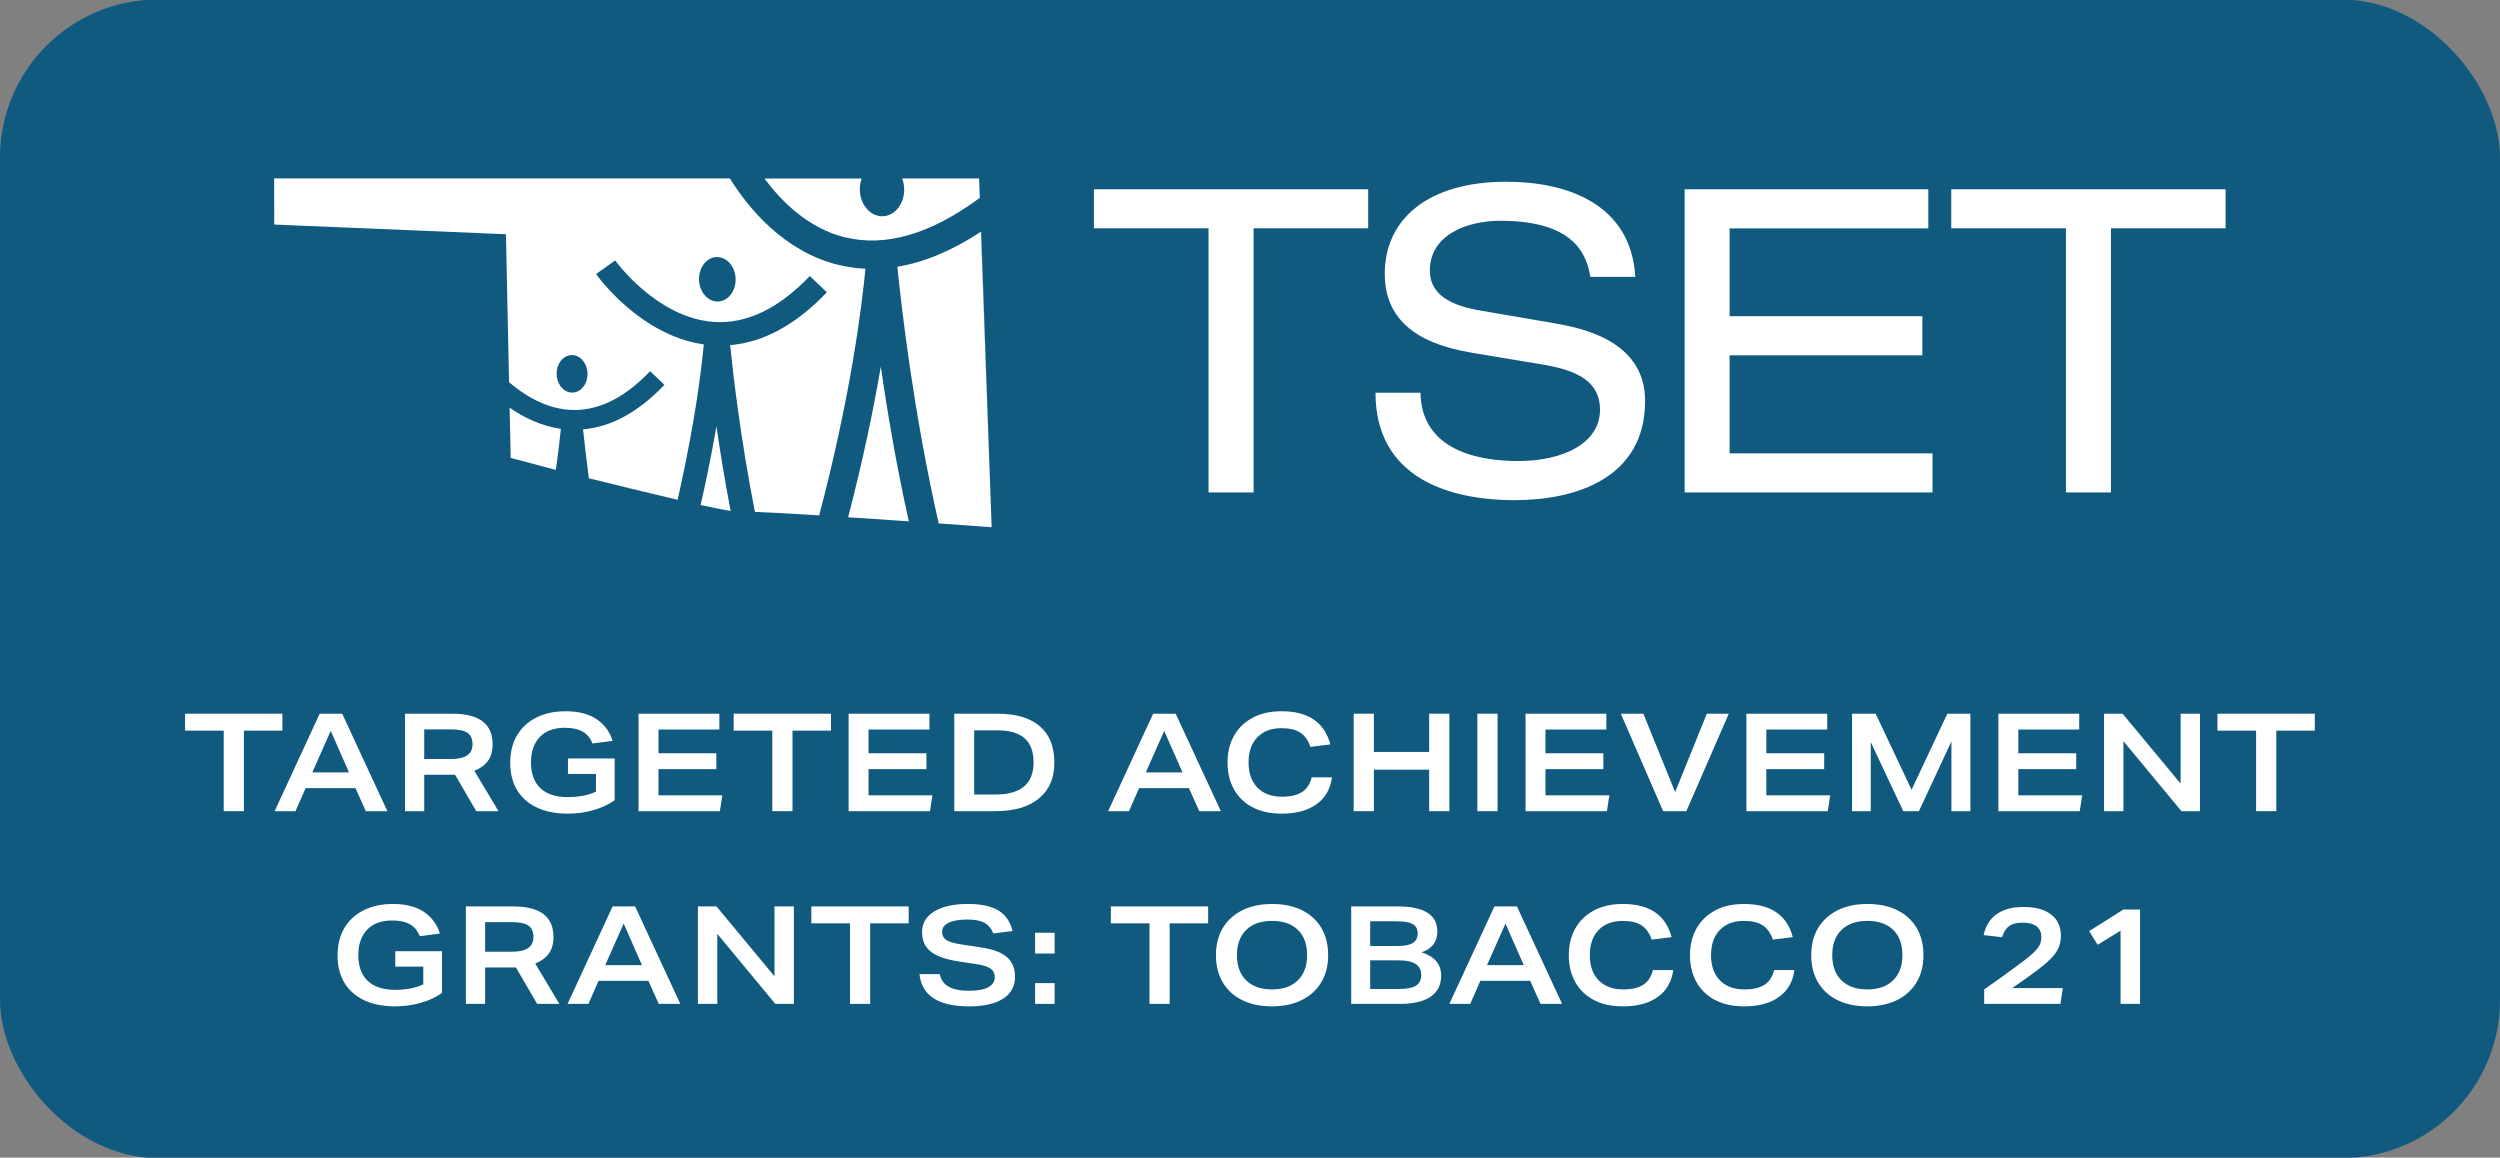 <?xml version="1.0" encoding="UTF-8"?>
<svg id="Layer_1" xmlns="http://www.w3.org/2000/svg" version="1.1" viewBox="0 0 1868.75 865.33">
  <rect x="0" y="0" width="1868.75" height="865.33" fill="#808080" stroke="none"/>
  <!-- Generator: Adobe Illustrator 29.6.1, SVG Export Plug-In . SVG Version: 2.1.1 Build 9)  -->
  <defs>
    <style>
      .st0 {
        fill: #105a80;
      }

      .st1 {
        fill: #fff;
      }
    </style>
  </defs>
  <path class="st1" d="M380.94,304.72l.74,34.34v3.22l33.79,8.97c1.92-13.24,3.09-23.7,3.77-30.69-14.79-2.1-27.79-8.54-38.31-15.78"/>
  <polygon class="st1" points="380.51 285.66 380.51 285.66 378.22 178.98 380.51 285.66"/>
  <rect class="st0" y="-.37" width="1868.75" height="866.06" rx="118.21" ry="118.21"/>
  <polygon class="st1" points="903.38 170.65 817.72 170.65 817.72 141.48 1022.73 141.48 1022.73 170.65 937.07 170.65 937.07 368.1 903.38 368.1 903.38 170.65"/>
  <path class="st1" d="M1061.81,293.53c.62,40.63,38.71,51.1,72.96,51.1s61.25-13.63,61.25-38.4c0-20.62-16.17-29.17-42.24-33.63l-51.41-8.55c-27-4.46-67.26-15.24-67.26-59.33,0-41.25,32.7-68.87,90.8-68.87,45.34,0,93.27,16.47,96.49,71.1h-33.63c-2.85-17.78-13.01-41.93-67.32-41.93-24.77,0-52.64,10.47-52.64,37.16,0,14,9.23,25.08,37.1,29.85l55.56,9.54c17.78,3.16,68.25,11.71,68.25,58.03,0,57.79-51.72,74.26-97.42,74.26-51.1,0-104.11-17.78-104.11-80.27h33.63v-.06Z"/>
  <polygon class="st1" points="1259.26 141.48 1441.41 141.48 1441.41 170.71 1292.89 170.71 1292.89 236.36 1436.95 236.36 1436.95 265.6 1292.89 265.6 1292.89 338.87 1444.57 338.87 1444.57 368.1 1259.26 368.1 1259.26 141.48"/>
  <polygon class="st1" points="1544.28 170.65 1458.56 170.65 1458.56 141.48 1663.63 141.48 1663.63 170.65 1577.91 170.65 1577.91 368.1 1544.28 368.1 1544.28 170.65"/>
  <path class="st1" d="M380.94,304.72l.74,34.34v3.22l33.79,8.97c1.92-13.24,3.09-23.7,3.77-30.69-14.79-2.1-27.79-8.54-38.31-15.78"/>
  <path class="st1" d="M633.98,386.66c15.16.99,30.82,2.04,45.36,3.03-9.34-42.02-16.15-82.24-20.92-115.66-5.32,31.07-13.12,69.18-24.44,112.56"/>
  <path class="st1" d="M732.44,147.91h.06l-.62-14.54h-57.49,57.49l.56,14.54Z"/>
  <path class="st1" d="M631.38,177.31c30.38,7.61,64.3-2.29,100.99-29.39l-.5-14.54h-57.49c.87,2.35,1.42,4.95,1.49,7.67.31,11.14-6.87,20.36-16.03,20.61-9.16.25-16.83-8.54-17.14-19.62-.06-3.09.5-6,1.42-8.6h-72.71c12.87,17.27,32.74,37.07,59.96,43.94"/>
  <path class="st1" d="M733.36,173.16h-.06l7.98,220.06-7.86-220.06h-.06Z"/>
  <path class="st1" d="M733.3,173.16c-21.41,14.11-42.33,22.9-62.5,26.24,3.16,31.44,12.07,108.91,30.88,191.84,23.02,1.67,39.48,2.85,39.54,2.85h0v-.87l-7.98-220.06h.06Z"/>
  <path class="st1" d="M546.17,381.95l-22.46-4.46c9.22,2.04,17.02,3.59,22.46,4.46"/>
  <path class="st1" d="M523.71,377.5l22.46,4.52c-4.39-22.9-7.92-44.49-10.64-63.43-2.91,17.14-6.81,37.01-11.82,58.91"/>
  <polygon class="st1" points="380.51 285.66 380.51 285.66 378.22 178.98 380.51 285.66"/>
  <path class="st1" d="M506.56,373.6l-66.4-16.09c21.6,5.45,45.79,11.32,66.4,16.09"/>
  <path class="st1" d="M536.7,225.39c-7.55.19-13.92-7.05-14.17-16.21-.25-9.22,5.63-16.83,13.18-17.02,7.55-.19,13.92,7.05,14.17,16.21.25,9.22-5.69,16.83-13.24,17.02M428.03,293.46c-6.37.19-11.7-5.94-11.94-13.68-.19-7.74,4.76-14.17,11.14-14.36,6.37-.19,11.7,5.94,11.94,13.68.19,7.74-4.76,14.17-11.14,14.36M626,197.85c-40.6-10.27-66.9-42.76-80.45-64.48H204.95v11.45l.06,23.02,14.48.62,158.67,6.62.12,3.9,2.23,106.69c11.02,9.47,26.67,19.37,44.93,20.67,20.55,1.42,40.9-8.23,60.52-28.9l10.71,10.21c-19.31,20.3-39.73,31.5-60.83,33.29.87,8.35,2.29,21.04,4.33,36.57l66.34,16.09c.68-2.85,1.3-5.57,1.86-8.35,11.32-51.18,15.97-89.23,17.7-107.8-47.59-6.81-79.15-50.68-80.51-52.6l14.29-10.15c.31.43,31,42.88,73.58,45.92,24.44,1.73,48.58-9.84,71.91-34.28l12.75,12.13c-22.96,24.13-47.22,37.38-72.28,39.54,2.23,22.34,7.8,70.11,18.5,124.69h.74c10.64.37,27.72,1.3,47.28,2.54,23.45-88.68,31.81-155.33,34.59-184.35-7.05-.31-14.05-1.36-20.98-3.09"/>
  <g>
    <path class="st1" d="M167.22,546.15h-28.88v-12.65h72.75v12.65h-28.77v60.2h-15.1v-60.2Z"/>
    <path class="st1" d="M238.95,533.5h16.84l33.77,72.85h-16.12l-7.75-17.24h-37.24l-7.55,17.24h-15.61l33.67-72.85ZM260.89,577.37l-13.67-31.02-13.77,31.02h27.45Z"/>
    <path class="st1" d="M302.72,533.5h35.41c20.07,0,30.1,7.62,30.1,22.86,0,5.04-1.16,9.15-3.47,12.35-2.31,3.2-5.71,5.68-10.2,7.45l18.06,30.2h-16.63l-15.82-27.24h-23.06v27.24h-14.39v-72.85ZM337.01,567.37c5.44,0,9.51-.9,12.19-2.7,2.69-1.8,4.03-4.61,4.03-8.42s-1.26-6.77-3.78-8.47c-2.52-1.7-6.6-2.55-12.24-2.55h-20.1v22.14h19.9Z"/>
    <path class="st1" d="M459.45,598.19c-4.49,3.2-9.8,5.66-15.92,7.4-6.12,1.74-12.52,2.6-19.18,2.6-8.91,0-16.58-1.51-23.01-4.54-6.43-3.03-11.36-7.36-14.8-13.01-3.44-5.65-5.15-12.45-5.15-20.41s1.73-15.02,5.2-20.76c3.47-5.75,8.32-10.15,14.54-13.21,6.22-3.06,13.42-4.59,21.58-4.59,9.73,0,17.52,2.01,23.37,6.02,5.85,4.01,9.8,9.39,11.84,16.12l-15.1,1.94c-1.5-4.01-3.93-6.97-7.3-8.88-3.37-1.9-7.77-2.86-13.21-2.86-8.23,0-14.52,2.31-18.88,6.94-4.35,4.63-6.53,10.99-6.53,19.08s2.36,14.76,7.09,19.18c4.73,4.42,11.51,6.63,20.36,6.63,8.3,0,15.34-1.36,21.12-4.08v-13.26h-20.92v-11.53h34.9v31.22Z"/>
    <path class="st1" d="M477.31,533.5h60.41v11.84h-45.51v17.75h43.26v11.84h-43.26v19.59h47.75l-1.84,11.84h-60.81v-72.85Z"/>
    <path class="st1" d="M577.3,546.15h-28.88v-12.65h72.75v12.65h-28.77v60.2h-15.1v-60.2Z"/>
    <path class="st1" d="M634.34,533.5h60.41v11.84h-45.51v17.75h43.26v11.84h-43.26v19.59h47.75l-1.84,11.84h-60.81v-72.85Z"/>
    <path class="st1" d="M713.32,533.5h32.35c13.81,0,24.34,3.11,31.58,9.34,7.24,6.22,10.87,15.25,10.87,27.09s-3.84,20.61-11.53,26.94c-7.69,6.33-18.64,9.49-32.86,9.49h-30.41v-72.85ZM744.13,593.9c18.98,0,28.47-8.03,28.47-24.08s-8.95-23.88-26.84-23.88h-17.55v47.96h15.92Z"/>
    <path class="st1" d="M861.98,533.5h16.84l33.77,72.85h-16.12l-7.75-17.24h-37.24l-7.55,17.24h-15.61l33.67-72.85ZM883.92,577.37l-13.67-31.02-13.77,31.02h27.45Z"/>
    <path class="st1" d="M994.43,556.45l-14.9,1.84c-1.7-4.96-4.25-8.54-7.65-10.71-3.4-2.18-8.06-3.27-13.98-3.27-7.62,0-13.62,2.26-18.01,6.79-4.39,4.52-6.58,10.8-6.58,18.83s2.21,14.3,6.63,18.83c4.42,4.52,10.54,6.79,18.37,6.79,6.39,0,11.39-1.17,15-3.52,3.6-2.35,5.98-6,7.14-10.97h15.2c-1.16,8.71-5,15.41-11.53,20.1-6.53,4.69-15.2,7.04-26.02,7.04-8.57,0-15.87-1.6-21.89-4.8-6.02-3.2-10.63-7.67-13.83-13.42-3.2-5.75-4.8-12.43-4.8-20.05s1.6-14.1,4.8-19.85c3.2-5.75,7.82-10.25,13.88-13.52,6.05-3.27,13.3-4.9,21.73-4.9,19.93,0,32.07,8.27,36.43,24.79Z"/>
    <path class="st1" d="M1011.88,533.5h15.1v28.57h41.33v-28.57h15.1v72.85h-15.1v-31.02h-41.33v31.02h-15.1v-72.85Z"/>
    <path class="st1" d="M1104.32,533.5h15.1v72.85h-15.1v-72.85Z"/>
    <path class="st1" d="M1140.34,533.5h60.41v11.84h-45.51v17.75h43.26v11.84h-43.26v19.59h47.75l-1.84,11.84h-60.81v-72.85Z"/>
    <path class="st1" d="M1211.56,533.5h16.84l23.77,58.57,23.67-58.57h16.43l-31.73,72.85h-17.35l-31.63-72.85Z"/>
    <path class="st1" d="M1305.43,533.5h60.41v11.84h-45.51v17.75h43.26v11.84h-43.26v19.59h47.75l-1.84,11.84h-60.81v-72.85Z"/>
    <path class="st1" d="M1384.41,533.5h17.65l26.84,56.83,26.73-56.83h17.24v72.85h-14.18v-52.14l-24.29,52.14h-11.73l-24.29-51.63v51.63h-13.98v-72.85Z"/>
    <path class="st1" d="M1493.79,533.5h60.41v11.84h-45.51v17.75h43.26v11.84h-43.26v19.59h47.75l-1.84,11.84h-60.81v-72.85Z"/>
    <path class="st1" d="M1572.77,533.5h13.88l43.37,52.24v-52.24h14.49v72.85h-13.88l-43.37-52.34v52.34h-14.49v-72.85Z"/>
    <path class="st1" d="M1686.44,546.15h-28.88v-12.65h72.75v12.65h-28.77v60.2h-15.1v-60.2Z"/>
    <path class="st1" d="M330.38,742.24c-4.49,3.2-9.8,5.66-15.92,7.4-6.12,1.74-12.52,2.6-19.18,2.6-8.91,0-16.58-1.51-23.01-4.54-6.43-3.03-11.36-7.36-14.8-13.01-3.44-5.65-5.15-12.45-5.15-20.41s1.73-15.02,5.2-20.76c3.47-5.75,8.32-10.15,14.54-13.21,6.22-3.06,13.42-4.59,21.58-4.59,9.73,0,17.52,2.01,23.37,6.02,5.85,4.01,9.8,9.39,11.84,16.12l-15.1,1.94c-1.5-4.01-3.93-6.97-7.3-8.88-3.37-1.9-7.77-2.86-13.21-2.86-8.23,0-14.52,2.31-18.88,6.94-4.35,4.63-6.53,10.99-6.53,19.08s2.36,14.76,7.09,19.18c4.73,4.42,11.51,6.63,20.36,6.63,8.3,0,15.34-1.36,21.12-4.08v-13.26h-20.92v-11.53h34.9v31.22Z"/>
    <path class="st1" d="M348.23,677.55h35.41c20.07,0,30.1,7.62,30.1,22.86,0,5.04-1.16,9.15-3.47,12.35-2.31,3.2-5.71,5.68-10.2,7.45l18.06,30.2h-16.63l-15.82-27.24h-23.06v27.24h-14.39v-72.85ZM382.52,711.42c5.44,0,9.51-.9,12.19-2.7,2.69-1.8,4.03-4.61,4.03-8.42s-1.26-6.77-3.78-8.47c-2.52-1.7-6.6-2.55-12.24-2.55h-20.1v22.14h19.9Z"/>
    <path class="st1" d="M457.92,677.55h16.84l33.77,72.85h-16.12l-7.75-17.24h-37.24l-7.55,17.24h-15.61l33.67-72.85ZM479.86,721.42l-13.67-31.02-13.77,31.02h27.45Z"/>
    <path class="st1" d="M521.69,677.55h13.88l43.37,52.24v-52.24h14.49v72.85h-13.88l-43.37-52.34v52.34h-14.49v-72.85Z"/>
    <path class="st1" d="M635.36,690.2h-28.88v-12.65h72.75v12.65h-28.77v60.2h-15.1v-60.2Z"/>
    <path class="st1" d="M687.3,728.16h15.2c.82,4.22,3.03,7.35,6.63,9.39,3.6,2.04,8.71,3.06,15.31,3.06,6.26,0,11.02-.88,14.29-2.65,3.27-1.77,4.9-4.29,4.9-7.55,0-2.72-1.07-4.85-3.21-6.38-2.14-1.53-5.63-2.63-10.46-3.32l-12.75-1.94c-9.93-1.5-17.08-3.96-21.43-7.4-4.35-3.43-6.53-8.28-6.53-14.54,0-6.67,3.04-11.85,9.13-15.56,6.09-3.71,14.47-5.56,25.15-5.56,9.8,0,17.38,1.62,22.75,4.85,5.37,3.23,8.91,8.35,10.61,15.36l-14.39,1.84c-1.5-3.74-3.72-6.41-6.68-8.01-2.96-1.6-7.16-2.4-12.6-2.4-6.06,0-10.73.78-14.03,2.35-3.3,1.57-4.95,3.81-4.95,6.73,0,2.72,1.04,4.78,3.11,6.17,2.07,1.4,5.73,2.5,10.97,3.32l14.8,2.25c8.91,1.29,15.41,3.71,19.49,7.24,4.08,3.54,6.12,8.44,6.12,14.69,0,7.08-2.96,12.54-8.88,16.38-5.92,3.84-14.39,5.77-25.41,5.77-23.06,0-35.44-8.03-37.14-24.08Z"/>
    <path class="st1" d="M773.72,697.24h14.59v15.51h-14.59v-15.51ZM773.72,734.89h14.59v15.51h-14.59v-15.51Z"/>
    <path class="st1" d="M859.23,690.2h-28.88v-12.65h72.75v12.65h-28.77v60.2h-15.1v-60.2Z"/>
    <path class="st1" d="M914.02,734.33c-3.4-5.75-5.1-12.53-5.1-20.36s1.72-14.59,5.15-20.3c3.43-5.71,8.3-10.14,14.59-13.26,6.29-3.13,13.72-4.69,22.3-4.69s15.98,1.55,22.24,4.64c6.26,3.1,11.09,7.5,14.49,13.21s5.1,12.52,5.1,20.41-1.72,14.59-5.15,20.31c-3.44,5.71-8.3,10.14-14.59,13.26-6.29,3.13-13.72,4.69-22.29,4.69s-15.99-1.55-22.24-4.64c-6.26-3.09-11.09-7.52-14.49-13.27ZM977.08,713.98c0-8.09-2.3-14.39-6.89-18.88-4.59-4.49-11.04-6.74-19.34-6.74s-14.66,2.25-19.29,6.74c-4.63,4.49-6.94,10.78-6.94,18.88s2.31,14.39,6.94,18.88c4.62,4.49,11.05,6.73,19.29,6.73s14.66-2.26,19.29-6.79c4.62-4.52,6.94-10.8,6.94-18.83Z"/>
    <path class="st1" d="M1010.04,677.55h34.79c19.73,0,29.59,6.26,29.59,18.77,0,7.62-3.91,12.79-11.73,15.51,9.73,3.2,14.59,8.98,14.59,17.35,0,6.94-2.62,12.21-7.86,15.82-5.24,3.61-12.89,5.41-22.96,5.41h-36.43v-72.85ZM1045.03,707.14c5.03,0,8.74-.77,11.12-2.3,2.38-1.53,3.57-3.93,3.57-7.19s-1.24-5.49-3.72-6.89c-2.48-1.39-6.45-2.09-11.89-2.09h-19.9v18.47h20.82ZM1045.34,739.28c6.05,0,10.41-.83,13.06-2.5,2.65-1.67,3.98-4.37,3.98-8.11,0-7.21-5.61-10.82-16.84-10.82h-21.33v21.43h21.12Z"/>
    <path class="st1" d="M1117.07,677.55h16.84l33.77,72.85h-16.12l-7.75-17.24h-37.24l-7.55,17.24h-15.61l33.67-72.85ZM1139.01,721.42l-13.67-31.02-13.78,31.02h27.45Z"/>
    <path class="st1" d="M1249.52,700.51l-14.9,1.84c-1.7-4.96-4.25-8.54-7.65-10.71-3.4-2.18-8.06-3.27-13.98-3.27-7.62,0-13.62,2.26-18.01,6.79-4.39,4.52-6.58,10.8-6.58,18.83s2.21,14.3,6.63,18.83c4.42,4.52,10.54,6.79,18.37,6.79,6.39,0,11.39-1.17,15-3.52,3.6-2.35,5.98-6,7.14-10.97h15.2c-1.16,8.71-5,15.41-11.53,20.1-6.53,4.69-15.2,7.04-26.02,7.04-8.57,0-15.87-1.6-21.89-4.8s-10.63-7.67-13.83-13.42c-3.2-5.75-4.8-12.43-4.8-20.05s1.6-14.1,4.8-19.85c3.2-5.75,7.82-10.25,13.88-13.52,6.05-3.27,13.3-4.9,21.73-4.9,19.93,0,32.07,8.27,36.43,24.79Z"/>
    <path class="st1" d="M1340.12,700.51l-14.9,1.84c-1.7-4.96-4.25-8.54-7.65-10.71-3.4-2.18-8.06-3.27-13.98-3.27-7.62,0-13.62,2.26-18.01,6.79-4.39,4.52-6.58,10.8-6.58,18.83s2.21,14.3,6.63,18.83c4.42,4.52,10.54,6.79,18.37,6.79,6.39,0,11.39-1.17,15-3.52,3.6-2.35,5.98-6,7.14-10.97h15.2c-1.16,8.71-5,15.41-11.53,20.1-6.53,4.69-15.2,7.04-26.02,7.04-8.57,0-15.87-1.6-21.89-4.8s-10.63-7.67-13.83-13.42c-3.2-5.75-4.8-12.43-4.8-20.05s1.6-14.1,4.8-19.85c3.2-5.75,7.82-10.25,13.88-13.52,6.05-3.27,13.3-4.9,21.73-4.9,19.93,0,32.07,8.27,36.43,24.79Z"/>
    <path class="st1" d="M1359,734.33c-3.4-5.75-5.1-12.53-5.1-20.36s1.72-14.59,5.15-20.3c3.43-5.71,8.3-10.14,14.59-13.26,6.29-3.13,13.72-4.69,22.3-4.69s15.98,1.55,22.24,4.64c6.26,3.1,11.09,7.5,14.49,13.21s5.1,12.52,5.1,20.41-1.72,14.59-5.15,20.31c-3.44,5.71-8.3,10.14-14.59,13.26-6.29,3.13-13.72,4.69-22.29,4.69s-15.99-1.55-22.24-4.64c-6.26-3.09-11.09-7.52-14.49-13.27ZM1422.06,713.98c0-8.09-2.3-14.39-6.89-18.88-4.59-4.49-11.04-6.74-19.34-6.74s-14.66,2.25-19.29,6.74c-4.63,4.49-6.94,10.78-6.94,18.88s2.31,14.39,6.94,18.88c4.62,4.49,11.05,6.73,19.29,6.73s14.66-2.26,19.29-6.79c4.62-4.52,6.94-10.8,6.94-18.83Z"/>
    <path class="st1" d="M1540.22,750.4h-57.04v-10.82c5.03-3.54,9.42-6.63,13.16-9.29,3.74-2.65,7.28-5.24,10.61-7.75,3.94-2.86,7.16-5.31,9.64-7.35,2.48-2.04,4.4-3.86,5.76-5.46,1.36-1.6,2.3-3.11,2.81-4.54.51-1.43.76-2.96.76-4.59,0-3.6-1.19-6.33-3.57-8.16-2.38-1.84-5.85-2.75-10.41-2.75s-7.72.85-10.1,2.55c-2.38,1.7-4.15,4.49-5.31,8.37l-13.77-1.63c1.43-6.87,4.68-12.09,9.74-15.66,5.07-3.57,11.75-5.36,20.05-5.36,8.84,0,15.71,1.87,20.61,5.61,4.9,3.74,7.35,9.01,7.35,15.82,0,3.33-.58,6.36-1.74,9.08-1.16,2.72-3.16,5.51-6.02,8.37-2.86,2.86-6.84,6.16-11.94,9.9-2.59,1.91-5.14,3.76-7.65,5.56-2.52,1.8-5.54,3.89-9.08,6.28h37.86l-1.74,11.84Z"/>
    <path class="st1" d="M1599.7,750.4h-14.59v-54.69l-17.14,10.51-6.33-10.2,25.51-16.12h12.55v70.51Z"/>
  </g>
</svg>